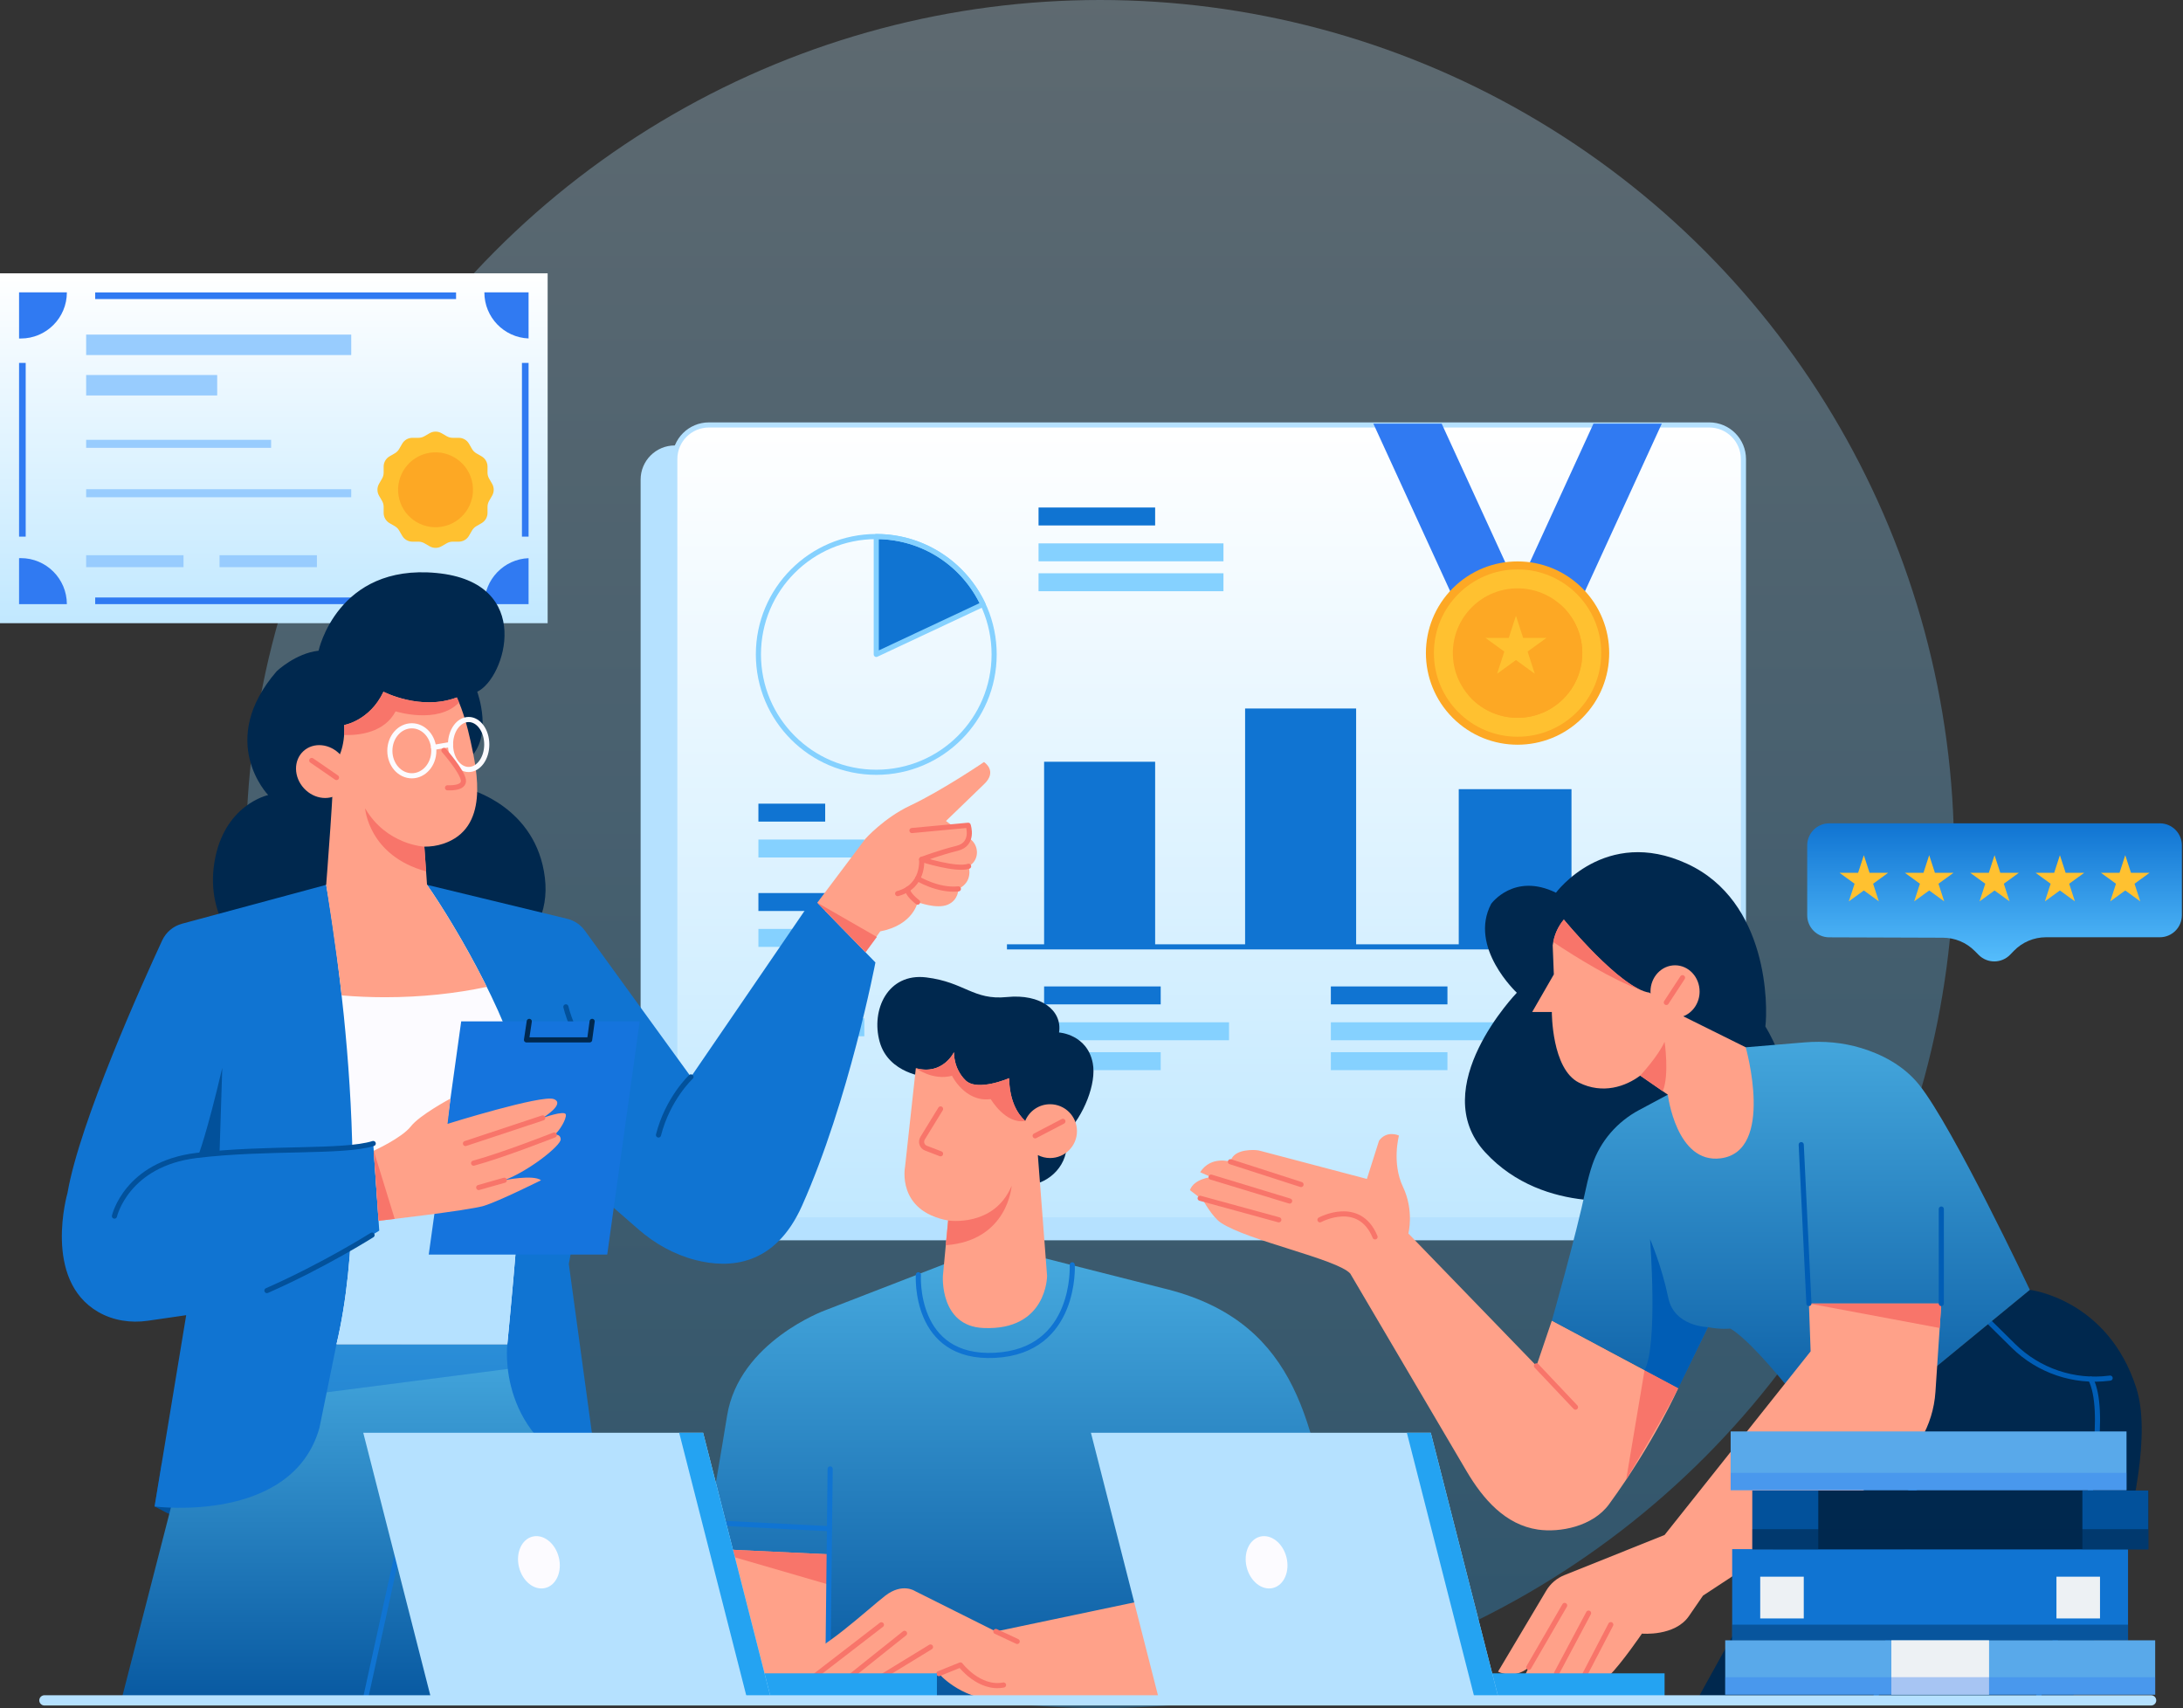 <svg width="639" height="500" viewBox="0 0 639 500" fill="none" xmlns="http://www.w3.org/2000/svg">
<rect x="0" y="0" width="639" height="500" fill="#333333" stroke="none"/>
<circle opacity="0.3" cx="322" cy="250" r="250" fill="url(#paint0_linear_804_3273)"/>
<path d="M160.304 80H0V182.416H160.304V80Z" fill="url(#paint1_linear_804_3273)"/>
<path d="M19.572 176.835H5.58V163.377C5.747 163.369 5.915 163.369 6.082 163.369C13.528 163.369 19.556 169.396 19.572 176.835Z" fill="#307AF2"/>
<path d="M5.58 85.58H19.572C19.572 85.588 19.572 85.588 19.572 85.596C19.572 93.05 13.537 99.086 6.082 99.086C5.915 99.086 5.747 99.086 5.58 99.078V85.58Z" fill="#307AF2"/>
<path d="M154.723 85.58V99.07C147.524 98.783 141.783 92.859 141.783 85.596C141.783 85.588 141.783 85.588 141.783 85.58H154.723Z" fill="#307AF2"/>
<path d="M154.723 163.385V176.835H141.783C141.799 169.588 147.532 163.672 154.723 163.385Z" fill="#307AF2"/>
<path d="M133.498 85.596H27.863V87.538H133.498V85.596Z" fill="#307AF2"/>
<path d="M133.498 174.893H27.863V176.835H133.498V174.893Z" fill="#307AF2"/>
<path d="M7.522 106.231H5.58V157.082H7.522V106.231Z" fill="#307AF2"/>
<path d="M154.723 106.231H152.781V157.082H154.723V106.231Z" fill="#307AF2"/>
<path d="M102.813 97.943H25.218V103.928H102.813V97.943Z" fill="#98CCFE"/>
<path d="M102.813 143.202H25.218V145.547H102.813V143.202Z" fill="#98CCFE"/>
<path d="M79.358 128.741H25.218V131.086H79.358V128.741Z" fill="#98CCFE"/>
<path d="M63.577 109.77H25.218V115.755H63.577V109.77Z" fill="#98CCFE"/>
<path d="M53.717 162.52H25.218V166.015H53.717V162.52Z" fill="#98CCFE"/>
<path d="M92.761 162.52H64.262V166.015H92.761V162.52Z" fill="#98CCFE"/>
<path d="M129.235 126.8L130.771 127.687C131.298 127.991 131.896 128.151 132.504 128.151H134.278C135.516 128.151 136.661 128.812 137.28 129.884L138.167 131.42C138.471 131.947 138.909 132.384 139.436 132.689L140.972 133.576C142.044 134.195 142.705 135.339 142.705 136.578V138.352C142.705 138.96 142.865 139.558 143.169 140.085L144.056 141.621C144.675 142.693 144.675 144.015 144.056 145.087L143.169 146.623C142.865 147.15 142.705 147.748 142.705 148.356V150.13C142.705 151.368 142.044 152.512 140.972 153.132L139.436 154.019C138.909 154.323 138.471 154.761 138.167 155.288L137.28 156.824C136.661 157.896 135.517 158.557 134.278 158.557H132.504C131.896 158.557 131.298 158.717 130.771 159.021L129.235 159.908C128.163 160.527 126.841 160.527 125.769 159.908L124.233 159.021C123.706 158.717 123.108 158.557 122.5 158.557H120.726C119.488 158.557 118.343 157.896 117.724 156.824L116.837 155.288C116.533 154.761 116.095 154.324 115.568 154.019L114.032 153.132C112.96 152.513 112.299 151.369 112.299 150.13V148.356C112.299 147.748 112.139 147.15 111.835 146.623L110.948 145.087C110.329 144.015 110.329 142.693 110.948 141.621L111.835 140.085C112.139 139.558 112.299 138.96 112.299 138.352V136.578C112.299 135.34 112.96 134.196 114.032 133.576L115.568 132.689C116.095 132.385 116.532 131.947 116.837 131.42L117.724 129.884C118.343 128.812 119.487 128.151 120.726 128.151H122.5C123.108 128.151 123.706 127.991 124.233 127.687L125.769 126.8C126.841 126.181 128.163 126.181 129.235 126.8Z" fill="#FFC130"/>
<path d="M129.253 154.186C135.229 153.213 139.285 147.58 138.312 141.604C137.339 135.628 131.706 131.572 125.73 132.545C119.754 133.518 115.698 139.152 116.671 145.128C117.644 151.104 123.277 155.159 129.253 154.186Z" fill="#FDA824"/>
<path d="M490.333 363.055H197.52C191.997 363.055 187.52 358.578 187.52 353.055V140.388C187.52 134.865 191.997 130.388 197.52 130.388H490.333C495.856 130.388 500.333 134.865 500.333 140.388V353.055C500.333 358.578 495.856 363.055 490.333 363.055Z" fill="#B5E1FF"/>
<path d="M500.333 357.055H207.52C201.997 357.055 197.52 352.578 197.52 347.055V134.388C197.52 128.865 201.997 124.388 207.52 124.388H500.333C505.856 124.388 510.333 128.865 510.333 134.388V347.055C510.333 352.578 505.856 357.055 500.333 357.055Z" fill="url(#paint2_linear_804_3273)"/>
<path d="M500.333 357.055H207.52C201.997 357.055 197.52 352.578 197.52 347.055V134.388C197.52 128.865 201.997 124.388 207.52 124.388H500.333C505.856 124.388 510.333 128.865 510.333 134.388V347.055C510.333 352.578 505.856 357.055 500.333 357.055Z" fill="url(#paint3_linear_804_3273)" stroke="#B5E1FF" stroke-width="1.5" stroke-miterlimit="10" stroke-linecap="round" stroke-linejoin="round"/>
<path d="M338.128 222.973H305.628V277.16H338.128V222.973Z" fill="#1074D2"/>
<path d="M460 231H427V277H460V231Z" fill="#1074D2"/>
<path d="M396.962 207.388H364.462V277.159H396.962V207.388Z" fill="#1074D2"/>
<path d="M294.753 277.159H471.391" stroke="#1074D2" stroke-width="1.5" stroke-miterlimit="10"/>
<path d="M287.736 176.904C282.226 165.177 270.314 157.055 256.5 157.055V191.555L287.736 176.904Z" fill="#1074D2"/>
<path d="M287.736 176.904C282.226 165.177 270.314 157.055 256.5 157.055V191.555L287.736 176.904Z" stroke="#85D1FF" stroke-width="1.5" stroke-miterlimit="10" stroke-linecap="round" stroke-linejoin="round"/>
<path d="M256.5 226.055C275.554 226.055 291 210.609 291 191.555C291 172.501 275.554 157.055 256.5 157.055C237.446 157.055 222 172.501 222 191.555C222 210.609 237.446 226.055 256.5 226.055Z" stroke="#85D1FF" stroke-width="1.5" stroke-miterlimit="10" stroke-linecap="round" stroke-linejoin="round"/>
<path d="M338.128 148.555H304V153.805H338.128V148.555Z" fill="#1074D2"/>
<path d="M358.128 159.055H304V164.305H358.128V159.055Z" fill="#85D1FF"/>
<path d="M358.128 167.805H304V173.055H358.128V167.805Z" fill="#85D1FF"/>
<path d="M339.756 288.742H305.628V293.992H339.756V288.742Z" fill="#1074D2"/>
<path d="M359.756 299.242H305.628V304.492H359.756V299.242Z" fill="#85D1FF"/>
<path d="M339.756 307.992H305.628V313.242H339.756V307.992Z" fill="#85D1FF"/>
<path d="M423.69 288.742H389.562V293.992H423.69V288.742Z" fill="#1074D2"/>
<path d="M443.69 299.242H389.562V304.492H443.69V299.242Z" fill="#85D1FF"/>
<path d="M423.69 307.992H389.562V313.242H423.69V307.992Z" fill="#85D1FF"/>
<path d="M241.546 235.242H222V240.492H241.546V235.242Z" fill="#1074D2"/>
<path d="M253 245.742H222V250.992H253V245.742Z" fill="#85D1FF"/>
<path d="M241.546 261.409H222V266.659H241.546V261.409Z" fill="#1074D2"/>
<path d="M253 271.909H222V277.159H253V271.909Z" fill="#85D1FF"/>
<path d="M241.546 287.576H222V292.826H241.546V287.576Z" fill="#1074D2"/>
<path d="M253 298.076H222V303.326H253V298.076Z" fill="#85D1FF"/>
<path d="M175 432.222C175 432.222 123.167 482.555 45.25 440.972L47.329 428.388L173.428 420.709L175 432.222Z" fill="#02519B"/>
<path d="M62.333 393.472L35.5 497.722H160.25C160.25 497.722 171.788 429.722 165.644 393.472H62.333Z" fill="url(#paint4_linear_804_3273)"/>
<path opacity="0.5" d="M166.351 398.418C166.147 396.715 165.914 395.061 165.644 393.471H62.333L57.443 412.47L166.351 398.418Z" fill="#1074D2"/>
<path d="M106.875 497.722L122 428.722L131.612 425.686" stroke="#1074D2" stroke-width="1.5" stroke-miterlimit="10" stroke-linecap="round" stroke-linejoin="round"/>
<path d="M71.75 279.222C71.75 279.222 60 269.472 62.75 252.472C65.5 235.472 78.5 232.722 78.5 232.722C78.5 232.722 63.25 216.972 81 196.472C81 196.472 86.5 191.222 93.25 190.472C93.25 190.472 98.75 164.972 127.75 167.722C156.75 170.472 147.874 198.722 139.687 202.472C139.687 202.472 144.601 215.722 137.175 222.222V230.972C137.175 230.972 157 235.972 159.5 256.972C162 277.972 139.687 285.472 139.687 285.472C139.687 285.472 82.498 290.141 71.75 279.222Z" fill="#00284E"/>
<path d="M95.48 259.003L53.286 270.383C50.714 271.077 48.585 272.867 47.466 275.284C41.635 287.87 23.313 328.473 19.751 349.221C19.751 349.221 12.404 374.568 28.725 384.014C33.097 386.545 38.267 387.327 43.267 386.602L54.501 384.971L45.251 440.971C45.251 440.971 85.501 446.221 93.501 417.971L98.501 393.471H148.501C148.501 393.471 145.001 421.721 175.001 432.221L166.501 369.971L170.894 345.917L186.909 359.873C191.718 364.064 197.378 367.224 203.554 368.821C213.483 371.388 226.845 370.652 234.751 352.971C248.501 322.221 256.251 281.721 256.251 281.721L238.001 262.971L202.251 315.221L171.197 272.404C169.941 270.672 168.109 269.445 166.03 268.941L125.001 259.003H95.48Z" fill="#1074D2"/>
<path d="M153.333 320.055C151.764 302.083 133 270.388 125 259.003H95.48C95.48 259.003 110.667 342.555 98.5 393.472H148.5C148.5 393.472 154.469 333.062 153.333 320.055Z" fill="#FCFBFF"/>
<path d="M152.725 342.699C137.039 347.746 117.713 350.263 103.149 351.511C102.841 366.322 101.506 380.893 98.501 393.472H148.501C148.501 393.472 151.334 364.792 152.725 342.699Z" fill="#B5E1FF"/>
<path d="M125 259.003L124.214 247.824C126.087 247.839 127.945 247.573 129.75 246.972C143.25 242.472 139.735 226.01 137.75 216.972C136.851 212.88 135.628 208.292 133.725 204.146C123.105 208.159 112.25 202.472 112.25 202.472C108.25 210.972 100.75 212.222 100.75 212.222C101.085 218.581 98.959 222.52 97.514 224.438C98.06 226.172 95.48 259.004 95.48 259.004C95.48 259.004 98.577 278.471 100.013 291.372C104.125 291.714 108.349 291.903 112.669 291.903C123.299 291.903 133.385 290.813 142.486 288.87C136.391 276.597 129.207 264.991 125 259.003Z" fill="#FFA189"/>
<path d="M115.799 208.222C115.799 208.222 128.124 212.11 134.37 205.632C134.164 205.132 133.95 204.635 133.725 204.146C123.105 208.159 112.25 202.472 112.25 202.472C108.25 210.972 100.75 212.222 100.75 212.222C100.805 213.263 100.788 214.233 100.725 215.146C105.022 215.279 112.469 214.519 115.799 208.222Z" fill="#F8756A"/>
<path d="M99.649 220.939C102.687 224.242 102.76 229.116 99.813 231.827C96.866 234.538 92.014 234.058 88.977 230.755C85.939 227.452 85.866 222.577 88.813 219.867C91.759 217.156 96.611 217.636 99.649 220.939Z" fill="#FFA189"/>
<path d="M33.5 355.972C33.5 355.972 37 340.722 57.5 338.222C78 335.722 100.5 337.472 109.25 334.722L111.014 360.222C111.014 360.222 74.102 383.472 54.5 384.972L33.5 355.972Z" fill="#1074D2"/>
<path d="M58.1 338.036C58.1 338.036 60.493 332.05 65.062 312.572L64.257 337.628L58.1 338.036Z" fill="#02519B"/>
<path d="M124.214 247.824C124.214 247.824 113.125 247.347 106.875 236.597C106.875 236.597 107.827 250.443 124.723 255.068L124.214 247.824Z" fill="#F8756A"/>
<path d="M91.25 222.597L98.5 227.597" stroke="#F8756A" stroke-width="1.5" stroke-miterlimit="10" stroke-linecap="round" stroke-linejoin="round"/>
<path d="M170.893 345.918C170.893 345.918 174.942 331.233 175 319.972C175.038 312.572 167.75 303.472 165.644 294.722" stroke="#02519B" stroke-width="1.5" stroke-miterlimit="10" stroke-linecap="round" stroke-linejoin="round"/>
<path d="M177.75 367.222H125.5L135 298.972H187.25L177.75 367.222Z" fill="#1574DD"/>
<path d="M109.396 336.836C109.396 336.836 117.625 333.096 120.25 329.721C122.875 326.346 131.854 321.572 131.854 321.572L131 328.966C131 328.966 158.625 320.346 162.125 321.721C165.625 323.096 158.875 327.221 158.875 327.221C158.875 327.221 165.375 324.877 165.625 326.237C165.875 327.596 163.625 331.221 162.25 332.221C162.25 332.221 164 331.721 164.125 333.471C164.25 335.221 155.125 342.596 147.625 345.471C147.625 345.471 156 343.721 158.375 345.471C158.375 345.471 146.125 351.596 141.625 352.971C137.125 354.346 110.815 357.341 110.815 357.341L109.396 336.836Z" fill="#FFA189"/>
<path d="M158.875 327.222L136.25 334.722" stroke="#F8756A" stroke-width="1.5" stroke-miterlimit="10" stroke-linecap="round" stroke-linejoin="round"/>
<path d="M162.25 332.222C162.25 332.222 147 338.222 138.625 340.472" stroke="#F8756A" stroke-width="1.5" stroke-miterlimit="10" stroke-linecap="round" stroke-linejoin="round"/>
<path d="M147.625 345.472L140.125 347.597" stroke="#F8756A" stroke-width="1.5" stroke-miterlimit="10" stroke-linecap="round" stroke-linejoin="round"/>
<path d="M108.903 361.52C108.903 361.52 94.783 370.446 78.131 377.771" stroke="#02519B" stroke-width="1.5" stroke-miterlimit="10" stroke-linecap="round" stroke-linejoin="round"/>
<path d="M33.5 355.972C33.5 355.972 37 340.722 57.5 338.222C78 335.722 100.5 337.472 109.25 334.722" stroke="#02519B" stroke-width="1.5" stroke-miterlimit="10" stroke-linecap="round" stroke-linejoin="round"/>
<path d="M202.25 315.222C202.25 315.222 195.5 321.472 192.75 332.222" stroke="#02519B" stroke-width="1.5" stroke-miterlimit="10" stroke-linecap="round" stroke-linejoin="round"/>
<path d="M109.396 336.836L110.815 357.342L115.538 356.788L109.396 336.836Z" fill="#F8756A"/>
<path d="M239.233 264.238L253.279 245.564C253.279 245.564 258.746 239.42 266.404 235.814C275.761 231.408 288.029 223.064 288.029 223.064C288.029 223.064 292.154 225.689 288.029 229.564L276.904 240.314L283.824 245.45C286.57 247.305 286.74 251.442 283.987 253.287C283.843 253.383 283.691 253.476 283.529 253.565C283.529 253.565 285.029 258.065 280.529 260.19C280.529 260.19 280.654 263.44 277.404 264.815C274.154 266.19 268.6 264.065 268.6 264.065C268.6 264.065 267.4 270.754 257.65 272.629L253.35 278.743L239.233 264.238Z" fill="#FFA189"/>
<path d="M263.404 243.44L283.404 241.565C283.404 241.565 285.279 247.065 280.154 248.315C275.029 249.565 269.779 251.565 269.779 251.565C269.779 251.565 270.609 259.44 262.757 261.565L263.404 243.44Z" fill="#FFA189"/>
<path d="M266.943 243.108L283.404 241.565C283.404 241.565 285.279 247.065 280.154 248.315C275.029 249.565 269.779 251.565 269.779 251.565C269.779 251.565 270.609 259.44 262.757 261.565" stroke="#F8756A" stroke-width="1.5" stroke-miterlimit="10" stroke-linecap="round" stroke-linejoin="round"/>
<path d="M269.779 251.565C269.779 251.565 279.904 254.815 283.529 253.565" stroke="#F8756A" stroke-width="1.5" stroke-miterlimit="10" stroke-linecap="round" stroke-linejoin="round"/>
<path d="M268.6 257.16C268.6 257.16 274.529 260.815 280.529 260.19" stroke="#F8756A" stroke-width="1.5" stroke-miterlimit="10" stroke-linecap="round" stroke-linejoin="round"/>
<path d="M268.6 264.065C268.6 264.065 265.446 261.709 265.738 260.262" stroke="#F8756A" stroke-width="1.5" stroke-miterlimit="10" stroke-linecap="round" stroke-linejoin="round"/>
<path d="M239.233 264.238L256.669 274.254L253.35 278.742L239.233 264.238Z" fill="#F8756A"/>
<path d="M126.982 219.768C126.982 223.809 124.102 227.085 120.549 227.085C116.996 227.085 114.116 223.809 114.116 219.768C114.116 215.727 116.996 212.451 120.549 212.451C124.102 212.451 126.982 215.727 126.982 219.768Z" stroke="#FCFBFF" stroke-width="1.5" stroke-miterlimit="10" stroke-linecap="round" stroke-linejoin="round"/>
<path d="M142.485 217.925C142.485 221.966 140.109 225.242 137.178 225.242C134.247 225.242 131.872 221.966 131.872 217.925C131.872 213.884 134.248 210.608 137.178 210.608C140.11 210.608 142.485 213.884 142.485 217.925Z" stroke="#FCFBFF" stroke-width="1.5" stroke-miterlimit="10" stroke-linecap="round" stroke-linejoin="round"/>
<path d="M126.92 218.771L131.872 217.925" stroke="#FCFBFF" stroke-width="1.5" stroke-miterlimit="10" stroke-linecap="round" stroke-linejoin="round"/>
<path d="M129.943 219.655C129.943 219.655 135.075 225.471 135.625 228.221C136.175 230.971 131 230.596 131 230.596" stroke="#F8756A" stroke-width="1.5" stroke-miterlimit="10" stroke-linecap="round" stroke-linejoin="round"/>
<path d="M154.926 298.972L154.113 304.388H172.593L173.333 298.972" stroke="#00284E" stroke-width="1.5" stroke-miterlimit="10" stroke-linecap="round" stroke-linejoin="round"/>
<path d="M276.321 370.07L241.5 383.555C241.5 383.555 216.333 392.722 212.833 414.388C209.333 436.055 203.166 470.221 203.166 470.221L156.833 479.054V497.721H366L364.27 451.507L389.803 449.763C384.25 414.221 378 386.054 340.334 377.054L306.189 368.398L276.321 370.07Z" fill="url(#paint5_linear_804_3273)"/>
<path d="M268.823 373.15C268.823 373.15 267.25 397.972 291.25 396.722C315.25 395.472 313.866 370.238 313.866 370.238" stroke="#1074D2" stroke-width="1.5" stroke-miterlimit="10" stroke-linecap="round" stroke-linejoin="round"/>
<path d="M242.625 454.972L206.189 453.261C204.456 463.078 203.167 470.222 203.167 470.222L156.834 479.055V497.722H242.399L242.625 454.972Z" fill="#FFA189"/>
<path d="M206.189 453.261L242.625 454.972V463.847L206.189 453.261Z" fill="#F8756A"/>
<path d="M319.875 311.222C318.25 302.722 310 302.222 310 302.222C311 295.722 304.625 290.847 294.75 291.847C284.875 292.847 282.375 287.472 271.125 286.097C259.875 284.722 254.875 295.597 257.5 304.972C260.125 314.347 271.125 315.222 271.125 315.222L272 346.347L299.368 347.097C306.483 347.097 312.25 341.696 312.25 335.034C312.25 333.998 312.096 332.997 311.833 332.037C317.32 326.535 320.998 317.098 319.875 311.222Z" fill="#00284E"/>
<path d="M307.375 323.222C304.085 323.222 301.269 325.241 300.091 328.107C297.711 325.919 295.54 322.138 295.375 315.597C295.375 315.597 286.101 319.631 282.625 316.222C279 312.667 279.25 307.972 279.25 307.972C279.25 307.972 275.982 314.847 268.08 312.667L264.919 341.568C264.919 341.568 262.348 354.459 277.53 357.257L275.999 373.473C275.999 373.473 275.012 388.151 287.832 388.723C306.499 389.556 306.499 373.473 306.499 373.473L303.796 338.107C304.871 338.657 306.085 338.973 307.374 338.973C311.723 338.973 315.249 335.447 315.249 331.098C315.25 326.747 311.724 323.222 307.375 323.222Z" fill="#FFA189"/>
<path d="M295.375 315.597C295.375 315.597 286.101 319.631 282.625 316.222C279 312.667 279.25 307.972 279.25 307.972C279.25 307.972 275.982 314.847 268.08 312.667C268.08 312.667 273 316.389 278.666 314.889C278.666 314.889 282.504 322.722 290.002 321.722C290.002 321.722 294.349 329.159 300.091 328.107C297.711 325.919 295.54 322.138 295.375 315.597Z" fill="#F8756A"/>
<path d="M277.531 357.256C277.531 357.256 291 359.347 296.125 347.097C296.125 347.097 295.07 363.139 276.847 364.493L277.531 357.256Z" fill="#F8756A"/>
<path d="M303 332.472L311.125 328.222" stroke="#F8756A" stroke-width="1.5" stroke-miterlimit="10" stroke-linecap="round" stroke-linejoin="round"/>
<path d="M275.318 324.597L270.06 333.171C269.406 334.237 269.88 335.636 271.048 336.084L275.318 337.722" stroke="#F8756A" stroke-width="1.5" stroke-miterlimit="10" stroke-linecap="round" stroke-linejoin="round"/>
<path d="M242.25 496.722L243 429.972" stroke="#1074D2" stroke-width="1.5" stroke-miterlimit="10" stroke-linecap="round" stroke-linejoin="round"/>
<path d="M207.52 445.681L242.806 447.472" stroke="#1074D2" stroke-width="1.5" stroke-miterlimit="10" stroke-linecap="round" stroke-linejoin="round"/>
<path d="M291.5 477.555L267.833 465.722C267.833 465.722 264.166 463.222 259.166 467.055C254.166 470.888 239.499 484.722 232.833 485.388C232.833 485.388 230.333 490.888 238.166 490.888C238.166 490.888 241.333 494.555 247.499 491.888C247.499 491.888 251.499 494.888 257.166 491.388C257.166 491.388 260.833 493.888 266.833 492.388L274.833 489.888C274.833 489.888 280.666 496.888 291.5 497.721H368.667C368.667 497.721 397.334 495.721 393.667 471.721C390.603 451.663 389.803 449.763 389.803 449.763L346.49 452.722L347.932 465.696L291.5 477.555Z" fill="#FFA189"/>
<path d="M346.489 452.723L389.803 449.764L391.191 456.482L346.489 452.723Z" fill="#F8756A"/>
<path d="M347.931 465.697C347.931 465.697 357.25 464.222 364.375 469.597" stroke="#F8756A" stroke-width="1.5" stroke-miterlimit="10" stroke-linecap="round" stroke-linejoin="round"/>
<path d="M291.5 477.555L297.75 480.472" stroke="#F8756A" stroke-width="1.5" stroke-miterlimit="10" stroke-linecap="round" stroke-linejoin="round"/>
<path d="M274.833 489.888L281.125 487.346C281.125 487.346 286.625 494.596 293.75 493.221" stroke="#F8756A" stroke-width="1.5" stroke-miterlimit="10" stroke-linecap="round" stroke-linejoin="round"/>
<path d="M257.167 491.388L272.375 482.097" stroke="#F8756A" stroke-width="1.5" stroke-miterlimit="10" stroke-linecap="round" stroke-linejoin="round"/>
<path d="M247.5 491.888L264.771 478.097" stroke="#F8756A" stroke-width="1.5" stroke-miterlimit="10" stroke-linecap="round" stroke-linejoin="round"/>
<path d="M238.167 490.888L258 475.597" stroke="#F8756A" stroke-width="1.5" stroke-miterlimit="10" stroke-linecap="round" stroke-linejoin="round"/>
<path d="M346.489 452.723L342.5 425.972" stroke="#1074D2" stroke-width="1.5" stroke-miterlimit="10" stroke-linecap="round" stroke-linejoin="round"/>
<path d="M345.439 445.681L388.435 441.355" stroke="#1074D2" stroke-width="1.5" stroke-miterlimit="10" stroke-linecap="round" stroke-linejoin="round"/>
<path d="M274.25 489.805H181V497.722H274.25V489.805Z" fill="#24A3F2"/>
<path d="M225.812 497.722H126.333L106.333 419.388H205.812L225.812 497.722Z" fill="#B5E1FF"/>
<path d="M205.812 419.388H198.811L218.812 497.722H225.812L205.812 419.388Z" fill="#24A3F2"/>
<path d="M163.571 455.851C164.608 460.004 162.842 464.021 159.627 464.824C156.412 465.627 152.965 462.911 151.928 458.759C150.891 454.606 152.657 450.589 155.872 449.786C159.087 448.983 162.534 451.699 163.571 455.851Z" fill="#FCFBFF"/>
<path d="M479.5 350.749C479.5 350.749 452.25 356.305 434.75 337.305C417.25 318.305 444 290.587 444 290.587C444 290.587 429.75 277.305 436.5 264.555C436.5 264.555 443.167 255.305 455.458 261.305C455.458 261.305 469.825 241.805 493.787 252.805C517.749 263.805 517.492 294.809 516.749 300.473C516.749 300.473 546.325 345.982 479.5 350.749Z" fill="#00284E"/>
<path d="M454.25 386.555L449.75 399.805L412.25 361.055C412.25 361.055 414 354.388 410.667 347.388C407.334 340.388 409.5 332.388 409.5 332.388C409.5 332.388 406 330.721 403.667 333.888L400.114 345.091L369.231 336.951C368.662 336.772 368.077 336.666 367.481 336.639C365.43 336.545 360.934 336.73 360.167 340.055C360.167 340.055 354.5 338.18 351.299 343.118L354.5 344.556C354.5 344.556 349.479 345.035 348.312 348.369L352.186 351.362C352.186 351.362 354.874 356.244 357.333 357.89C365.266 363.201 391.5 368.557 395.25 372.807L429.262 430.584C434.136 438.864 440.66 446.327 450.167 447.724C456.539 448.66 466.21 446.879 471 440.307C484.263 422.11 491.25 406.307 491.25 406.307L454.25 386.555Z" fill="#FFA189"/>
<path d="M449.75 399.805L461.167 411.888" stroke="#F8756A" stroke-width="1.5" stroke-miterlimit="10" stroke-linecap="round" stroke-linejoin="round"/>
<path d="M481.39 401.042L476 433.138C476 433.138 487.667 413.66 491.25 406.305L481.39 401.042Z" fill="#F8756A"/>
<path d="M360.167 340.055L380.833 346.722" stroke="#F8756A" stroke-width="1.5" stroke-miterlimit="10" stroke-linecap="round" stroke-linejoin="round"/>
<path d="M354.5 344.555L377.5 351.555" stroke="#F8756A" stroke-width="1.5" stroke-miterlimit="10" stroke-linecap="round" stroke-linejoin="round"/>
<path d="M351.299 350.749L374.333 357.055" stroke="#F8756A" stroke-width="1.5" stroke-miterlimit="10" stroke-linecap="round" stroke-linejoin="round"/>
<path d="M386.375 357.055C386.375 357.055 397.875 350.805 402.5 362.055" stroke="#F8756A" stroke-width="1.5" stroke-miterlimit="10" stroke-linecap="round" stroke-linejoin="round"/>
<path d="M594.167 377.555C594.167 377.555 617 380.222 625.334 406.305C633.667 432.388 606.334 497.722 606.334 497.722H496.667L537.334 424.222L594.167 377.555Z" fill="#00284E"/>
<path d="M555.667 433.138L561.79 437.638L548.875 497.722" stroke="#005DB5" stroke-width="1.5" stroke-miterlimit="10" stroke-linecap="round" stroke-linejoin="round"/>
<path d="M582.475 387.155L589.331 393.924C596.741 401.24 607.105 404.741 617.434 403.418L617.667 403.388" stroke="#005DB5" stroke-width="1.5" stroke-miterlimit="10" stroke-linecap="round" stroke-linejoin="round"/>
<path d="M596.333 497.722C596.333 497.722 621 421.664 612 403.693" stroke="#005DB5" stroke-width="1.5" stroke-miterlimit="10" stroke-linecap="round" stroke-linejoin="round"/>
<path d="M561.833 317.622C557.145 311.716 550.517 308.512 544.797 306.775C539.443 305.149 533.809 304.654 528.233 305.119L510.999 306.555L488.2 320.43L479.787 324.926C473.379 328.351 468.429 334.038 466.107 340.922C465.431 342.927 464.794 345.212 464.249 347.804C461.249 362.054 454.249 386.554 454.249 386.554L491.249 406.304L499.937 388.471C503.561 389.203 506.499 388.888 506.499 388.888C515.832 394.388 537.332 424.221 537.332 424.221L594.165 377.554C594.167 377.555 571.833 330.222 561.833 317.622Z" fill="url(#paint6_linear_804_3273)"/>
<path d="M499.938 388.472C499.938 388.472 490.086 388.353 488.333 379.889C486.375 370.431 483 362.722 483 362.722C483 362.722 485.375 393.805 481.39 401.042L491.25 406.305L499.938 388.472Z" fill="#005DB5"/>
<path d="M511 306.555L492.715 297.48C495.501 296.422 497.5 293.585 497.5 290.242C497.5 285.996 494.282 282.554 490.312 282.554C486.343 282.554 483.124 285.996 483.124 290.242C483.124 290.439 483.138 290.633 483.152 290.826C483.048 290.738 482.953 290.656 482.847 290.566C474.374 289.429 457.766 269.172 457.763 269.167C456.194 271.047 454.912 273.514 454.499 276.721L454.832 285.221L448.499 296.221H454.249C454.249 296.221 454.166 312.888 462.166 316.888C469.137 320.374 475.853 318.037 480.113 314.842L488.201 320.43C488.201 320.43 490.666 340.721 503.666 339.055C519.641 337.007 511 306.555 511 306.555Z" fill="#FFA189"/>
<path d="M480.342 289.805C471.48 285.898 457.767 269.173 457.764 269.168C456.357 270.853 455.187 273.016 454.66 275.756C461.401 280.248 471.917 286.77 480.342 289.805Z" fill="#F8756A"/>
<path d="M480.113 314.842C480.113 314.842 485.25 309.35 487.25 304.952C487.25 304.952 488.7 314.515 486.725 319.41L480.113 314.842Z" fill="#F8756A"/>
<path d="M487.763 293.43L492.5 286.18" stroke="#F8756A" stroke-width="1.5" stroke-miterlimit="10" stroke-linecap="round" stroke-linejoin="round"/>
<path d="M529.5 381.555L530 395.555L487.25 449.305L457.916 461.061C455.701 461.949 453.839 463.541 452.618 465.592L438.5 489.305C438.5 489.305 443.125 491.805 447.5 488.055L445.75 491.68C445.75 491.68 452.375 493.305 455.625 489.805L454.125 492.68C454.125 492.68 457.375 494.18 462.388 493.051C462.388 493.051 468.5 493.051 470.875 490.68C474.755 486.806 480.625 478.18 480.625 478.18C480.625 478.18 490.25 479.055 494.375 473.055L498.5 467.055L552.406 431.654C560.653 426.238 565.884 417.269 566.536 407.424L568.25 381.555H529.5Z" fill="#FFA189"/>
<path d="M447.5 488.055L458 469.93" stroke="#F8756A" stroke-width="1.5" stroke-miterlimit="10" stroke-linecap="round" stroke-linejoin="round"/>
<path d="M455.625 489.805L465 472.18" stroke="#F8756A" stroke-width="1.5" stroke-miterlimit="10" stroke-linecap="round" stroke-linejoin="round"/>
<path d="M462.388 493.051L471.5 475.555" stroke="#F8756A" stroke-width="1.5" stroke-miterlimit="10" stroke-linecap="round" stroke-linejoin="round"/>
<path d="M529.5 381.555H568.25L567.775 388.718L529.5 381.555Z" fill="#F8756A"/>
<path d="M487.25 489.805H394V497.722H487.25V489.805Z" fill="#24A3F2"/>
<path d="M438.811 497.722H339.333L319.333 419.388H418.811L438.811 497.722Z" fill="#B5E1FF"/>
<path d="M418.811 419.388H411.811L431.811 497.722H438.811L418.811 419.388Z" fill="#24A3F2"/>
<path d="M376.571 455.851C377.608 460.004 375.842 464.021 372.627 464.824C369.412 465.627 365.965 462.911 364.928 458.759C363.891 454.606 365.657 450.589 368.872 449.786C372.087 448.983 375.534 451.699 376.571 455.851Z" fill="#FCFBFF"/>
<path d="M529.5 381.555L527.25 335.055" stroke="#005DB5" stroke-width="1.5" stroke-miterlimit="10" stroke-linecap="round" stroke-linejoin="round"/>
<path d="M568.25 381.555V353.902" stroke="#005DB5" stroke-width="1.5" stroke-miterlimit="10" stroke-linecap="round" stroke-linejoin="round"/>
<path d="M13 497.722H629.667" stroke="#B5E1FF" stroke-width="3" stroke-miterlimit="10" stroke-linecap="round" stroke-linejoin="round"/>
<path d="M622.911 453.45H507.037V480.138H622.911V453.45Z" fill="#1074D2"/>
<path opacity="0.58" d="M622.911 475.554H507.037V480.138H622.911V475.554Z" fill="#023E78"/>
<path d="M628.831 436.297H512.957V453.495H628.831V436.297Z" fill="#00284E"/>
<path d="M532.238 436.297H512.957V453.495H532.238V436.297Z" fill="#02519B"/>
<path d="M628.831 436.297H609.55V453.495H628.831V436.297Z" fill="#02519B"/>
<path d="M622.465 419H506.59V436.198H622.465V419Z" fill="#59A9EA"/>
<path opacity="0.37" d="M622.465 431.127H506.59V436.198H622.465V431.127Z" fill="#307AF2"/>
<path d="M527.99 461.518H515.244V473.739H527.99V461.518Z" fill="#EDF1F4"/>
<path d="M614.704 461.518H601.958V473.739H614.704V461.518Z" fill="#EDF1F4"/>
<path d="M630.859 480.141H505V496.045H630.859V480.141Z" fill="#59A9EA"/>
<path d="M582.231 480.141H553.629V496.045H582.231V480.141Z" fill="#EDF1F4"/>
<path opacity="0.37" d="M630.859 490.934H505V496.046H630.859V490.934Z" fill="#307AF2"/>
<path opacity="0.58" d="M628.831 447.608H512.957V453.495H628.831V447.608Z" fill="#00284E"/>
<path d="M444.22 181.656V172.453L422 124H402L428.431 181.656H444.22Z" fill="#307AF2"/>
<path d="M460.007 181.656L486.435 124H466.435L444.22 172.453V181.656H460.007Z" fill="#307AF2"/>
<path d="M463.183 210.131C473.659 199.654 473.659 182.668 463.183 172.192C452.706 161.715 435.72 161.715 425.244 172.192C414.767 182.668 414.767 199.654 425.244 210.13C435.72 220.607 452.706 220.607 463.183 210.131Z" fill="#FDA824"/>
<path d="M444.217 215.653C457.743 215.653 468.708 204.688 468.708 191.162C468.708 177.636 457.743 166.671 444.217 166.671C430.691 166.671 419.726 177.636 419.726 191.162C419.726 204.688 430.691 215.653 444.217 215.653Z" fill="#FFC130"/>
<path d="M457.61 204.558C465.009 197.159 465.009 185.163 457.61 177.764C450.211 170.366 438.215 170.366 430.817 177.764C423.418 185.163 423.418 197.159 430.817 204.558C438.215 211.957 450.211 211.957 457.61 204.558Z" fill="#FDA824"/>
<path d="M456.213 176.498C458.889 179.765 460.496 183.942 460.496 188.494C460.496 198.958 452.014 207.44 441.55 207.44C436.998 207.44 432.821 205.833 429.554 203.157C433.028 207.399 438.306 210.107 444.217 210.107C454.681 210.107 463.163 201.625 463.163 191.161C463.163 185.25 460.455 179.973 456.213 176.498Z" fill="#FDA824"/>
<path d="M443.745 180.243L445.85 186.724H452.664L447.152 190.729L449.257 197.209L443.745 193.204L438.232 197.209L440.338 190.729L434.825 186.724H441.639L443.745 180.243Z" fill="#FFC130"/>
<path d="M632.22 241H535.454C531.89 241 529 243.89 529 247.454V267.913C529 271.469 531.876 274.355 535.432 274.367L568.755 274.479C572.223 274.491 575.546 275.874 577.998 278.326L579.2 279.528C581.749 282.077 585.89 282.044 588.398 279.456L589.48 278.339C591.954 275.786 595.357 274.345 598.912 274.345H632.218C635.782 274.345 638.672 271.456 638.672 267.891V247.453C638.674 243.89 635.784 241 632.22 241Z" fill="url(#paint7_linear_804_3273)"/>
<path d="M545.577 250.325L547.254 255.489H552.684L548.292 258.68L549.969 263.844L545.577 260.653L541.184 263.844L542.862 258.68L538.469 255.489H543.899L545.577 250.325Z" fill="#FFC130"/>
<path d="M564.707 250.325L566.385 255.489H571.815L567.422 258.68L569.1 263.844L564.707 260.653L560.314 263.844L561.992 258.68L557.599 255.489H563.029L564.707 250.325Z" fill="#FFC130"/>
<path d="M583.837 250.325L585.515 255.489H590.945L586.552 258.68L588.23 263.844L583.837 260.653L579.444 263.844L581.122 258.68L576.729 255.489H582.159L583.837 250.325Z" fill="#FFC130"/>
<path d="M602.967 250.325L604.645 255.489H610.075L605.682 258.68L607.36 263.844L602.967 260.653L598.574 263.844L600.252 258.68L595.859 255.489H601.289L602.967 250.325Z" fill="#FFC130"/>
<path d="M622.097 250.325L623.775 255.489H629.205L624.812 258.68L626.49 263.844L622.097 260.653L617.705 263.844L619.382 258.68L614.99 255.489H620.419L622.097 250.325Z" fill="#FFC130"/>
<defs>
<linearGradient id="paint0_linear_804_3273" x1="322" y1="0" x2="322" y2="500" gradientUnits="userSpaceOnUse">
<stop stop-color="#C1E8FF"/>
<stop offset="1" stop-color="#24A3F2"/>
</linearGradient>
<linearGradient id="paint1_linear_804_3273" x1="80.152" y1="80" x2="80.152" y2="182.416" gradientUnits="userSpaceOnUse">
<stop stop-color="white"/>
<stop offset="1" stop-color="#C1E8FF"/>
</linearGradient>
<linearGradient id="paint2_linear_804_3273" x1="353.927" y1="124.388" x2="353.927" y2="357.055" gradientUnits="userSpaceOnUse">
<stop stop-color="white"/>
<stop offset="1" stop-color="#C1E8FF"/>
</linearGradient>
<linearGradient id="paint3_linear_804_3273" x1="353.927" y1="124.388" x2="353.927" y2="357.055" gradientUnits="userSpaceOnUse">
<stop stop-color="white"/>
<stop offset="1" stop-color="#C1E8FF"/>
</linearGradient>
<linearGradient id="paint4_linear_804_3273" x1="101.473" y1="393.472" x2="101.473" y2="497.722" gradientUnits="userSpaceOnUse">
<stop stop-color="#45A8DE"/>
<stop offset="1" stop-color="#0859A1"/>
</linearGradient>
<linearGradient id="paint5_linear_804_3273" x1="273.318" y1="368.398" x2="273.318" y2="497.721" gradientUnits="userSpaceOnUse">
<stop stop-color="#46A9DE"/>
<stop offset="1" stop-color="#0858A0"/>
</linearGradient>
<linearGradient id="paint6_linear_804_3273" x1="524.207" y1="304.952" x2="524.207" y2="424.221" gradientUnits="userSpaceOnUse">
<stop stop-color="#44A6DC"/>
<stop offset="1" stop-color="#0758A0"/>
</linearGradient>
<linearGradient id="paint7_linear_804_3273" x1="583.836" y1="241" x2="583.836" y2="281.419" gradientUnits="userSpaceOnUse">
<stop stop-color="#1074D2"/>
<stop offset="1" stop-color="#55BDFC"/>
</linearGradient>
</defs>
</svg>
